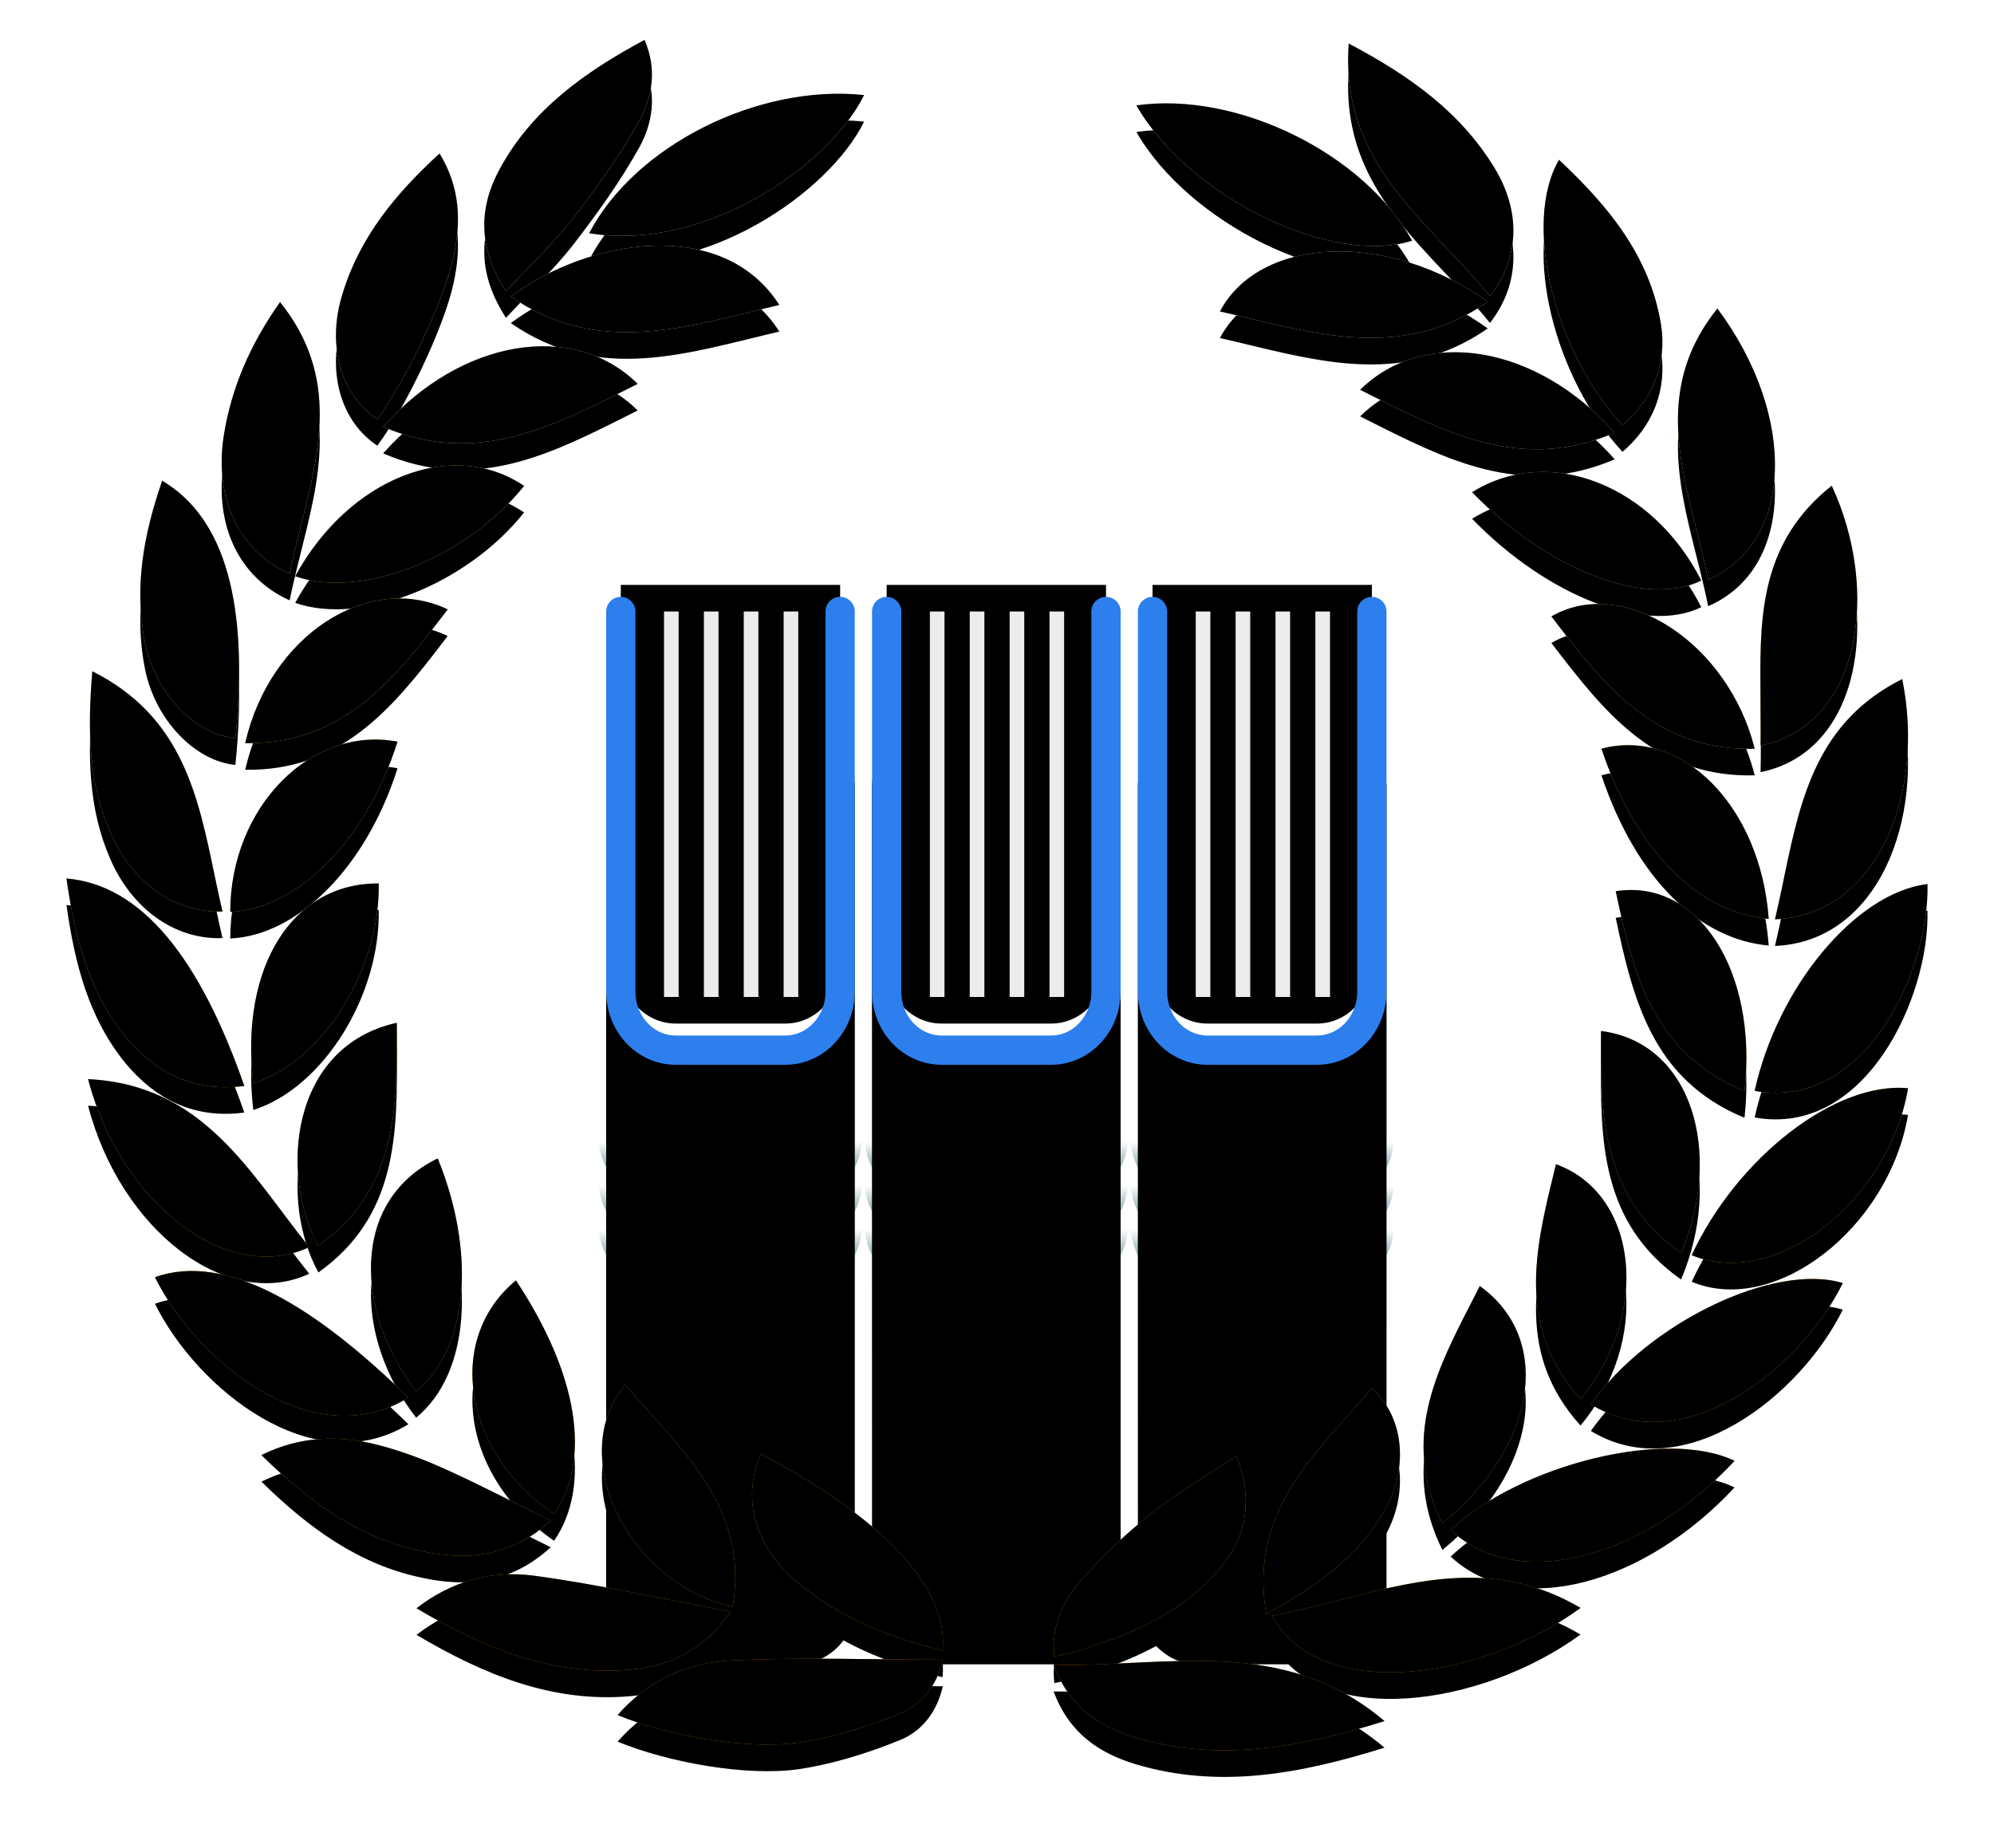 <svg xmlns="http://www.w3.org/2000/svg" xmlns:xlink="http://www.w3.org/1999/xlink" width="150" height="139" viewBox="0 0 150 139">
    <defs>
        <filter id="8yeceown5a">
            <feColorMatrix in="SourceGraphic" values="0 0 0 0 0 0 0 0 0 0.376 0 0 0 0 0.878 0 0 0 1 0"/>
        </filter>
        <filter id="d5o25nuyrd">
            <feColorMatrix in="SourceGraphic" values="0 0 0 0 0 0 0 0 0 0.218 0 0 0 0 0.508 0 0 0 1 0"/>
        </filter>
        <filter id="5mp9fwhjig" width="126.7%" height="107.1%" x="-13.4%" y="-3.6%" filterUnits="objectBoundingBox">
            <feGaussianBlur in="SourceAlpha" result="shadowBlurInner1" stdDeviation="1.5"/>
            <feOffset dx="2" in="shadowBlurInner1" result="shadowOffsetInner1"/>
            <feComposite in="shadowOffsetInner1" in2="SourceAlpha" k2="-1" k3="1" operator="arithmetic" result="shadowInnerInner1"/>
            <feColorMatrix in="shadowInnerInner1" result="shadowMatrixInner1" values="0 0 0 0 0 0 0 0 0 0 0 0 0 0 0 0 0 0 0.288 0"/>
            <feGaussianBlur in="SourceAlpha" result="shadowBlurInner2" stdDeviation="1.5"/>
            <feOffset dx="-2" in="shadowBlurInner2" result="shadowOffsetInner2"/>
            <feComposite in="shadowOffsetInner2" in2="SourceAlpha" k2="-1" k3="1" operator="arithmetic" result="shadowInnerInner2"/>
            <feColorMatrix in="shadowInnerInner2" result="shadowMatrixInner2" values="0 0 0 0 1 0 0 0 0 1 0 0 0 0 1 0 0 0 0.204 0"/>
            <feMerge>
                <feMergeNode in="shadowMatrixInner1"/>
                <feMergeNode in="shadowMatrixInner2"/>
            </feMerge>
        </filter>
        <filter id="c0l1oe02vi" width="142.4%" height="121.2%" x="-21.2%" y="-10.6%" filterUnits="objectBoundingBox">
            <feGaussianBlur in="SourceAlpha" result="shadowBlurInner1" stdDeviation="2.5"/>
            <feOffset dy="-2" in="shadowBlurInner1" result="shadowOffsetInner1"/>
            <feComposite in="shadowOffsetInner1" in2="SourceAlpha" k2="-1" k3="1" operator="arithmetic" result="shadowInnerInner1"/>
            <feColorMatrix in="shadowInnerInner1" values="0 0 0 0 0 0 0 0 0 0 0 0 0 0 0 0 0 0 0.489 0"/>
        </filter>
        <filter id="nyl8xdcwcj">
            <feColorMatrix in="SourceGraphic" values="0 0 0 0 0.198 0 0 0 0 0.525 0 0 0 0 0.962 0 0 0 1 0"/>
        </filter>
        <filter id="t7q4rx8xsk">
            <feColorMatrix in="SourceGraphic" values="0 0 0 0 0.616 0 0 0 0 0.059 0 0 0 0 0.69 0 0 0 1 0"/>
        </filter>
        <filter id="fr4ma0butm">
            <feColorMatrix in="SourceGraphic" values="0 0 0 0 0.288 0 0 0 0 0.027 0 0 0 0 0.323 0 0 0 1 0"/>
        </filter>
        <filter id="9z8o8ebt3o" width="126.7%" height="107.1%" x="-13.4%" y="-3.6%" filterUnits="objectBoundingBox">
            <feGaussianBlur in="SourceAlpha" result="shadowBlurInner1" stdDeviation="1.5"/>
            <feOffset dx="2" in="shadowBlurInner1" result="shadowOffsetInner1"/>
            <feComposite in="shadowOffsetInner1" in2="SourceAlpha" k2="-1" k3="1" operator="arithmetic" result="shadowInnerInner1"/>
            <feColorMatrix in="shadowInnerInner1" result="shadowMatrixInner1" values="0 0 0 0 0 0 0 0 0 0 0 0 0 0 0 0 0 0 0.288 0"/>
            <feGaussianBlur in="SourceAlpha" result="shadowBlurInner2" stdDeviation="1.5"/>
            <feOffset dx="-2" in="shadowBlurInner2" result="shadowOffsetInner2"/>
            <feComposite in="shadowOffsetInner2" in2="SourceAlpha" k2="-1" k3="1" operator="arithmetic" result="shadowInnerInner2"/>
            <feColorMatrix in="shadowInnerInner2" result="shadowMatrixInner2" values="0 0 0 0 1 0 0 0 0 1 0 0 0 0 1 0 0 0 0.204 0"/>
            <feMerge>
                <feMergeNode in="shadowMatrixInner1"/>
                <feMergeNode in="shadowMatrixInner2"/>
            </feMerge>
        </filter>
        <filter id="e2tby55nvq" width="142.4%" height="121.2%" x="-21.2%" y="-10.6%" filterUnits="objectBoundingBox">
            <feGaussianBlur in="SourceAlpha" result="shadowBlurInner1" stdDeviation="2.5"/>
            <feOffset dy="-2" in="shadowBlurInner1" result="shadowOffsetInner1"/>
            <feComposite in="shadowOffsetInner1" in2="SourceAlpha" k2="-1" k3="1" operator="arithmetic" result="shadowInnerInner1"/>
            <feColorMatrix in="shadowInnerInner1" values="0 0 0 0 0 0 0 0 0 0 0 0 0 0 0 0 0 0 0.489 0"/>
        </filter>
        <filter id="qsxuyk73yr">
            <feColorMatrix in="SourceGraphic" values="0 0 0 0 0.788 0 0 0 0 0.297 0 0 0 0 0.858 0 0 0 1 0"/>
        </filter>
        <filter id="38g9s55gls">
            <feColorMatrix in="SourceGraphic" values="0 0 0 0 0.141 0 0 0 0 0.631 0 0 0 0 0.757 0 0 0 1 0"/>
        </filter>
        <filter id="4kofisfy0u">
            <feColorMatrix in="SourceGraphic" values="0 0 0 0 0.088 0 0 0 0 0.413 0 0 0 0 0.496 0 0 0 1 0"/>
        </filter>
        <filter id="v96tkyf77w" width="126.7%" height="107.1%" x="-13.4%" y="-3.6%" filterUnits="objectBoundingBox">
            <feGaussianBlur in="SourceAlpha" result="shadowBlurInner1" stdDeviation="1.5"/>
            <feOffset dx="2" in="shadowBlurInner1" result="shadowOffsetInner1"/>
            <feComposite in="shadowOffsetInner1" in2="SourceAlpha" k2="-1" k3="1" operator="arithmetic" result="shadowInnerInner1"/>
            <feColorMatrix in="shadowInnerInner1" result="shadowMatrixInner1" values="0 0 0 0 0 0 0 0 0 0 0 0 0 0 0 0 0 0 0.288 0"/>
            <feGaussianBlur in="SourceAlpha" result="shadowBlurInner2" stdDeviation="1.5"/>
            <feOffset dx="-2" in="shadowBlurInner2" result="shadowOffsetInner2"/>
            <feComposite in="shadowOffsetInner2" in2="SourceAlpha" k2="-1" k3="1" operator="arithmetic" result="shadowInnerInner2"/>
            <feColorMatrix in="shadowInnerInner2" result="shadowMatrixInner2" values="0 0 0 0 1 0 0 0 0 1 0 0 0 0 1 0 0 0 0.204 0"/>
            <feMerge>
                <feMergeNode in="shadowMatrixInner1"/>
                <feMergeNode in="shadowMatrixInner2"/>
            </feMerge>
        </filter>
        <filter id="4fbuqvexay" width="142.4%" height="121.2%" x="-21.2%" y="-10.6%" filterUnits="objectBoundingBox">
            <feGaussianBlur in="SourceAlpha" result="shadowBlurInner1" stdDeviation="2.5"/>
            <feOffset dy="-2" in="shadowBlurInner1" result="shadowOffsetInner1"/>
            <feComposite in="shadowOffsetInner1" in2="SourceAlpha" k2="-1" k3="1" operator="arithmetic" result="shadowInnerInner1"/>
            <feColorMatrix in="shadowInnerInner1" values="0 0 0 0 0 0 0 0 0 0 0 0 0 0 0 0 0 0 0.489 0"/>
        </filter>
        <filter id="w3fhtjsjzz">
            <feColorMatrix in="SourceGraphic" values="0 0 0 0 0.235 0 0 0 0 0.773 0 0 0 0 0.911 0 0 0 1 0"/>
        </filter>
        <filter id="w60iizgzbA" width="112.1%" height="113.2%" x="-6.1%" y="-5.1%" filterUnits="objectBoundingBox">
            <feOffset dy="2" in="SourceAlpha" result="shadowOffsetOuter1"/>
            <feGaussianBlur in="shadowOffsetOuter1" result="shadowBlurOuter1" stdDeviation="2.5"/>
            <feColorMatrix in="shadowBlurOuter1" values="0 0 0 0 0 0 0 0 0 0 0 0 0 0 0 0 0 0 0.358 0"/>
        </filter>
        <filter id="d8jbtbrm2D" width="108.6%" height="109.3%" x="-4.3%" y="-3.1%" filterUnits="objectBoundingBox">
            <feGaussianBlur in="SourceAlpha" result="shadowBlurInner1" stdDeviation="1"/>
            <feOffset in="shadowBlurInner1" result="shadowOffsetInner1"/>
            <feComposite in="shadowOffsetInner1" in2="SourceAlpha" k2="-1" k3="1" operator="arithmetic" result="shadowInnerInner1"/>
            <feColorMatrix in="shadowInnerInner1" values="0 0 0 0 1 0 0 0 0 1 0 0 0 0 1 0 0 0 0.506 0"/>
        </filter>
        <rect id="6edukiny5b" width="18.7" height="70.4" x="0" y="0" rx="4.4"/>
        <rect id="xnpor9i3vf" width="18.7" height="70.4" x="0" y="0" rx="4.4"/>
        <rect id="sqx9b5yebl" width="18.7" height="70.4" x="0" y="0" rx="4.4"/>
        <rect id="o9pmqqsy9n" width="18.7" height="70.4" x="0" y="0" rx="4.4"/>
        <rect id="8z6o4jz9yt" width="18.7" height="70.4" x="0" y="0" rx="4.4"/>
        <rect id="p88txxiv0v" width="18.7" height="70.4" x="0" y="0" rx="4.4"/>
        <path id="q87yoygf6h" d="M18.2 2v28.6c0 2.43-1.847 4.4-4.125 4.4h-8.25C3.547 35 1.7 33.03 1.7 30.6V2"/>
        <path id="qy5qkr6p5p" d="M18.2 2v28.6c0 2.43-1.847 4.4-4.125 4.4h-8.25C3.547 35 1.7 33.03 1.7 30.6V2"/>
        <path id="i6rxothlex" d="M18.2 2v28.6c0 2.43-1.847 4.4-4.125 4.4h-8.25C3.547 35 1.7 33.03 1.7 30.6V2"/>
        <path id="axeaasbkgB" d="M99.15 126.472c-6.438 2.016-12.487 3.1-18.704 1.25-2.692-.81-5.007-2.295-6.187-5.479 8.6.167 17.273-2.236 24.89 4.229zm-33.226-4.62c-.446 1.986-1.625 3.417-3.246 4.06-2.428.986-5.022 1.795-7.616 2.183-3.945.554-9.8-.515-13.603-2.075 2.374-2.712 5.384-3.963 8.66-4.115 5.216-.25 10.445-.053 15.805-.053zm47.973-3.89c-7.479 5.45-19.619 7.161-23.226.584 1.52-.28 3.032-.655 4.54-1.04l1.13-.29c5.776-1.482 11.521-2.82 17.556.745zm-78.82-2.438c4.855.643 9.656 1.741 14.874 2.712-2.124 3.046-4.689 4.115-7.562 4.366-5.83.5-10.96-1.599-16.055-4.616 2.707-2.098 5.703-2.85 8.743-2.462zm52.946-9.01c1.209 3.184.832 5.91-1.15 8.344-2.844 3.487-6.838 5.115-11.033 6.41-.475.127-.944.226-1.527.348-.25-2.183.583-4.061 1.875-5.562 1.596-1.879 3.44-3.614 5.355-5.145 1.982-1.6 4.19-2.878 6.48-4.395zm-35.8-.137c8.648 4.507 14.195 9.873 13.68 14.792-4.136-1.03-7.866-2.515-11.031-5.228-3.124-2.683-4.08-6.2-2.65-9.564zm45.966-4.944c2.262 1.986 2.79 5.533 1.234 8.676-1.938 3.791-5.213 6.14-9.168 8.3-.998-5.827 1.604-9.686 4.678-13.264l.431-.497.218-.247.657-.74c.365-.412.731-.822 1.093-1.234l.432-.496c.142-.164.285-.331.425-.498zm-56.163-.255c.22.256.442.51.665.764l.45.506.451.505.453.503.453.504c3.453 3.867 6.64 7.846 5.62 13.913-7.896-1.75-12.584-11.383-8.092-16.695zm83.457 5.719c-6.618 7.131-16.163 10.04-21.356 5.199 5.247-4.938 16.28-7.661 21.356-5.2zM23.43 105.696c1.817.47 3.608 1.152 5.301 1.931 2.542 1.153 5.023 2.462 7.7 3.767-2.957 2.712-6.255 3.046-9.687 2.296-4.738-.986-8.512-3.728-12.08-7.23 2.957-1.46 5.869-1.5 8.766-.764zm82.888-11.953c5.536 3.963 4.289 12.08-2.814 17.853-2.957-5.963-.75-10.87 1.758-15.785l.302-.59c.253-.492.505-.985.755-1.478zm-72.505-.422c4.66 7.048 5.701 13.444 2.872 17.588-6.798-4.616-8.256-13.14-2.872-17.588zm99.814.2c-3.177 6.45-11.948 13.415-18.953 9.124 4.274-6.106 13.794-10.698 18.953-9.123zm-107.905 8.62c-7.176 4.394-15.913-2.684-19.066-9.064 5.385-1.908 12.09 2.236 19.066 9.063zm86.329-17.56c6.201 2.252 7.145 11.292 1.845 17.657-4.794-5.3-3.449-11.13-2.003-17.014l.158-.643zm-84.122-.436c2.731 6.66 2.54 14.071-1.625 17.505-4.523-5.84-5.052-14.263 1.625-17.505zm110.607-5.277c-1.469 8.563-10.043 15.17-16.275 12.555 3.417-7.356 10.837-13.1 16.275-12.555zM1.626 78.18c8.697.417 12.168 7.078 16.637 12.64-6.138 2.864-14.185-3.238-16.637-12.64zm113.812-3.62c6.84.86 9.227 9.143 6.022 16.696-6.066-4.282-6.066-10.467-6.022-16.696zm-90.587-.618c.054 6.41.03 12.556-5.898 16.78-2.957-5.351-2.135-14.999 5.898-16.78zm115.145-10.437c.166 6.518-4.69 17.059-13 15.559 1.732-7.858 7.616-14.906 13-15.559zm-13.764 15.583c-6.922-2.85-8.38-8.874-9.688-15.043 6.178-.985 10.701 5.95 9.688 15.043zM0 63.084c5.605.47 10.005 5.91 13.378 15.61-3.76.5-6.672-.984-8.963-3.741C1.65 71.539.623 67.478 0 63.083H0zm23.49.377c.122 6.42-4.16 13.36-9.437 15.043-1.028-8.784 2.956-15.097 9.437-15.043zm114.606-15.376c1.763 8.647-1.888 17.77-9.573 18.074.19-.796.361-1.597.53-2.398l.214-1.03c1.217-5.824 2.507-11.484 8.83-14.646zm-10.043 18.044c-5.106-.446-9.908-4.836-12.585-12.806 6.075-1.623 11.972 4.34 12.585 12.806zM24.905 52.793c-2.345 7.412-7.48 12.58-12.584 12.807 0-7.828 6.035-14.043 12.584-12.807zM1.944 47.497c6.804 3.413 7.964 9.433 9.214 15.423l.14.664c.14.666.284 1.33.44 1.986-3.568.138-6.814-2.183-8.448-5.964-1.64-3.767-1.71-7.7-1.346-12.11v.001zm125.052 5.831c-6.84.18-10.668-4.003-14.245-8.597l-.42-.542-.21-.272-.417-.546c5.438-3.143 13.324 2.017 15.292 9.957zm5.798-19.79c3.692 7.956 2.149 18.024-5.354 19.55.035-1.266.016-2.54 0-3.809l-.008-.691c-.057-5.526.143-10.912 5.362-15.05zM28.678 42.842l-.423.555c-3.813 4.993-7.681 9.618-14.81 9.51 1.847-8.118 9.282-12.9 15.233-10.065zM7.201 33.165c4.743 2.796 6.535 9.313 5.505 19.379-3.063-.304-5.995-3.38-6.783-7.132-.857-4.169-.137-8.176 1.278-12.247zm115.78 7.51c-4.17 2.044-11.512-.751-17.243-6.647 5.8-3.614 13.567-.57 17.244 6.645v.001zm-88.556-7.123c-4.287 5.395-12.227 8.553-17.22 6.798 4.053-7.412 11.836-10.442 17.22-6.798zm89.766-13.346c6.02 8.078 5.745 17.627-.696 20.395-.196-.986-.43-1.969-.675-2.948l-.246-.98c-1.396-5.55-2.738-11.04 1.617-16.467zm-108.126-.484c4.517 5.62 2.95 11.308 1.503 17.091l-.166.668c-.22.89-.432 1.784-.613 2.679-3.803-1.697-5.672-5.646-4.968-10.314.568-3.645 1.983-6.911 4.244-10.123zm100.402 9.829c-6.558 2.824-12.035.342-17.531-2.413l-.647-.325-.971-.49c4.856-4.776 13.29-3.373 19.149 3.228zm-73.495-3.673l-1.297.651-.648.324c-5.396 2.688-10.775 5.02-17.204 2.252 5.869-6.602 14.317-8.009 19.149-3.227zM112.277 9.02c3.759 3.518 6.838 7.275 7.674 12.39.47 2.903-.61 5.646-2.897 7.577-5.14-5.537-7.542-15.243-4.777-19.967zm-84.21-.475c1.567 2.57 1.625 5.145 1.052 7.759-.694 3.267-3.607 9.373-5.732 12.223-2.76-1.82-3.857-5.592-2.594-9.511 1.297-4.203 3.96-7.44 7.275-10.471h-.001zm78.85 11.163c-6.632 4.615-13.377 2.266-20.147.72 3.016-5.694 12.726-6.07 20.147-.72zm-53.29.235c-6.842 1.599-13.568 3.963-20.2-.637 5.77-4.311 15.913-6.077 20.2.637zM96.458.275c4.718 2.486 8.448 5.228 10.96 9.343 2.01 3.295 1.898 6.798-.333 9.677-.591-.73-1.217-1.438-1.859-2.136l-.483-.522-.732-.78-.49-.518-.487-.52-.486-.52c-3.463-3.745-6.552-7.738-6.09-14.024zM43.487 0c.959 2.211.58 4.31-.388 6.076-1.46 2.63-3.245 5.087-5.077 7.465-1.477 1.854-3.195 3.468-4.958 5.37-2.094-3.227-2.094-6.228-.47-9.205C35.024 5.229 39.008 2.408 43.487 0zm57.741 15.106c-6.065 1.931-16.774-3.268-20.744-10.178C88.1 3.844 97.62 8.573 101.228 15.106zM60.005 4.149c-2.658 5.38-12.011 11.806-20.685 10.398C42.747 7.955 52.04 3.301 60.005 4.15z"/>
        <linearGradient id="lo7xz6bm6c" x1="51.602%" x2="50%" y1="108.215%" y2="41.142%">
            <stop offset="0%" stop-color="#CDCDCD" stop-opacity=".463"/>
            <stop offset="100%" stop-color="#9E9E9E"/>
        </linearGradient>
        <linearGradient id="hj327ylqne" x1="50%" x2="50%" y1="87.48%" y2="100%">
            <stop offset="0%" stop-color="#164D52" stop-opacity="0"/>
            <stop offset="100%" stop-color="#136877"/>
        </linearGradient>
        <linearGradient id="6put8dvulC" x1="51.149%" x2="50%" y1="7.764%" y2="92.236%">
            <stop offset="0%" stop-color="#FFE3C3"/>
            <stop offset="33.588%" stop-color="#FFC06E"/>
            <stop offset="100%" stop-color="#E39227"/>
        </linearGradient>
    </defs>
    <g fill="none" fill-rule="evenodd">
        <g>
            <g>
                <g>
                    <g>
                        <g>
                            <g transform="translate(-645 -166) translate(0 120) translate(650 49) translate(40 41) translate(40) translate(.6 10.8)">
                                <g filter="url(#8yeceown5a)">
                                    <use fill="url(#lo7xz6bm6c)" xlink:href="#6edukiny5b"/>
                                </g>
                                <g filter="url(#d5o25nuyrd)">
                                    <g stroke="url(#hj327ylqne)" stroke-width="1.1" transform="translate(0 2.2)">
                                        <path d="M18.7 0v28.6c0 2.43-2.093 4.4-4.675 4.4h-9.35C2.093 33 0 31.03 0 28.6V0"/>
                                        <path d="M18.7 3.3v28.6c0 2.43-2.093 4.4-4.675 4.4h-9.35C2.093 36.3 0 34.33 0 31.9V3.3"/>
                                        <path d="M18.7 6.6v28.6c0 2.43-2.093 4.4-4.675 4.4h-9.35C2.093 39.6 0 37.63 0 35.2V6.6"/>
                                    </g>
                                </g>
                                <use fill="#000" filter="url(#5mp9fwhjig)" xlink:href="#xnpor9i3vf"/>
                            </g>
                            <g transform="translate(-645 -166) translate(0 120) translate(650 49) translate(40 41) translate(40)">
                                <use fill="#FFF" xlink:href="#q87yoygf6h"/>
                                <use fill="#000" filter="url(#c0l1oe02vi)" xlink:href="#q87yoygf6h"/>
                            </g>
                            <g filter="url(#nyl8xdcwcj)" transform="translate(-645 -166) translate(0 120) translate(650 49) translate(40 41) translate(40)">
                                <g>
                                    <path fill="#2C7FED" fill-rule="nonzero" d="M17.6 0c.567 0 1.034.429 1.094.98l.006.12v28.6c0 2.947-2.208 5.376-5.008 5.495l-.217.005h-8.25c-2.83 0-5.108-2.355-5.22-5.274L0 29.7V1.1C0 .492.492 0 1.1 0c.567 0 1.034.429 1.094.98l.006.12v28.6c0 1.774 1.278 3.199 2.855 3.295l.17.005h8.25c1.597 0 2.93-1.363 3.02-3.111l.005-.189V1.1c0-.608.492-1.1 1.1-1.1z" transform="translate(.6 .9)"/>
                                </g>
                            </g>
                            <path stroke="#ECECEC" stroke-linejoin="round" stroke-width="1.1" d="M5.5 2L5.5 31M8.5 2L8.5 31M11.5 2L11.5 31M14.5 2L14.5 31" transform="translate(-645 -166) translate(0 120) translate(650 49) translate(40 41) translate(40)"/>
                        </g>
                        <g>
                            <g transform="translate(-645 -166) translate(0 120) translate(650 49) translate(40 41) translate(20) translate(.6 10.8)">
                                <g filter="url(#t7q4rx8xsk)">
                                    <use fill="url(#lo7xz6bm6c)" xlink:href="#sqx9b5yebl"/>
                                </g>
                                <g filter="url(#fr4ma0butm)">
                                    <g stroke="url(#hj327ylqne)" stroke-width="1.1" transform="translate(0 2.2)">
                                        <path d="M18.7 0v28.6c0 2.43-2.093 4.4-4.675 4.4h-9.35C2.093 33 0 31.03 0 28.6V0"/>
                                        <path d="M18.7 3.3v28.6c0 2.43-2.093 4.4-4.675 4.4h-9.35C2.093 36.3 0 34.33 0 31.9V3.3"/>
                                        <path d="M18.7 6.6v28.6c0 2.43-2.093 4.4-4.675 4.4h-9.35C2.093 39.6 0 37.63 0 35.2V6.6"/>
                                    </g>
                                </g>
                                <use fill="#000" filter="url(#9z8o8ebt3o)" xlink:href="#o9pmqqsy9n"/>
                            </g>
                            <g transform="translate(-645 -166) translate(0 120) translate(650 49) translate(40 41) translate(20)">
                                <use fill="#FFF" xlink:href="#qy5qkr6p5p"/>
                                <use fill="#000" filter="url(#e2tby55nvq)" xlink:href="#qy5qkr6p5p"/>
                            </g>
                            <g filter="url(#qsxuyk73yr)" transform="translate(-645 -166) translate(0 120) translate(650 49) translate(40 41) translate(20)">
                                <g>
                                    <path fill="#2C7FED" fill-rule="nonzero" d="M17.6 0c.567 0 1.034.429 1.094.98l.006.12v28.6c0 2.947-2.208 5.376-5.008 5.495l-.217.005h-8.25c-2.83 0-5.108-2.355-5.22-5.274L0 29.7V1.1C0 .492.492 0 1.1 0c.567 0 1.034.429 1.094.98l.006.12v28.6c0 1.774 1.278 3.199 2.855 3.295l.17.005h8.25c1.597 0 2.93-1.363 3.02-3.111l.005-.189V1.1c0-.608.492-1.1 1.1-1.1z" transform="translate(.6 .9)"/>
                                </g>
                            </g>
                            <path stroke="#ECECEC" stroke-linejoin="round" stroke-width="1.1" d="M5.5 2L5.5 31M8.5 2L8.5 31M11.5 2L11.5 31M14.5 2L14.5 31" transform="translate(-645 -166) translate(0 120) translate(650 49) translate(40 41) translate(20)"/>
                        </g>
                        <g>
                            <g transform="translate(-645 -166) translate(0 120) translate(650 49) translate(40 41) translate(.6 10.8)">
                                <g filter="url(#38g9s55gls)">
                                    <use fill="url(#lo7xz6bm6c)" xlink:href="#8z6o4jz9yt"/>
                                </g>
                                <g filter="url(#4kofisfy0u)">
                                    <g stroke="url(#hj327ylqne)" stroke-width="1.1" transform="translate(0 2.2)">
                                        <path d="M18.7 0v28.6c0 2.43-2.093 4.4-4.675 4.4h-9.35C2.093 33 0 31.03 0 28.6V0"/>
                                        <path d="M18.7 3.3v28.6c0 2.43-2.093 4.4-4.675 4.4h-9.35C2.093 36.3 0 34.33 0 31.9V3.3"/>
                                        <path d="M18.7 6.6v28.6c0 2.43-2.093 4.4-4.675 4.4h-9.35C2.093 39.6 0 37.63 0 35.2V6.6"/>
                                    </g>
                                </g>
                                <use fill="#000" filter="url(#v96tkyf77w)" xlink:href="#p88txxiv0v"/>
                            </g>
                            <g transform="translate(-645 -166) translate(0 120) translate(650 49) translate(40 41)">
                                <use fill="#FFF" xlink:href="#i6rxothlex"/>
                                <use fill="#000" filter="url(#4fbuqvexay)" xlink:href="#i6rxothlex"/>
                            </g>
                            <g filter="url(#w3fhtjsjzz)" transform="translate(-645 -166) translate(0 120) translate(650 49) translate(40 41)">
                                <g>
                                    <path fill="#2C7FED" fill-rule="nonzero" d="M17.6 0c.567 0 1.034.429 1.094.98l.006.12v28.6c0 2.947-2.208 5.376-5.008 5.495l-.217.005h-8.25c-2.83 0-5.108-2.355-5.22-5.274L0 29.7V1.1C0 .492.492 0 1.1 0c.567 0 1.034.429 1.094.98l.006.12v28.6c0 1.774 1.278 3.199 2.855 3.295l.17.005h8.25c1.597 0 2.93-1.363 3.02-3.111l.005-.189V1.1c0-.608.492-1.1 1.1-1.1z" transform="translate(.6 .9)"/>
                                </g>
                            </g>
                            <path stroke="#ECECEC" stroke-linejoin="round" stroke-width="1.1" d="M5.5 2L5.5 31M8.5 2L8.5 31M11.5 2L11.5 31M14.5 2L14.5 31" transform="translate(-645 -166) translate(0 120) translate(650 49) translate(40 41)"/>
                        </g>
                    </g>
                    <g transform="translate(-645 -166) translate(0 120) translate(650 49)">
                        <use fill="#000" filter="url(#w60iizgzbA)" xlink:href="#axeaasbkgB"/>
                        <use fill="url(#6put8dvulC)" xlink:href="#axeaasbkgB"/>
                        <use fill="#000" filter="url(#d8jbtbrm2D)" xlink:href="#axeaasbkgB"/>
                    </g>
                </g>
            </g>
        </g>
    </g>
</svg>
